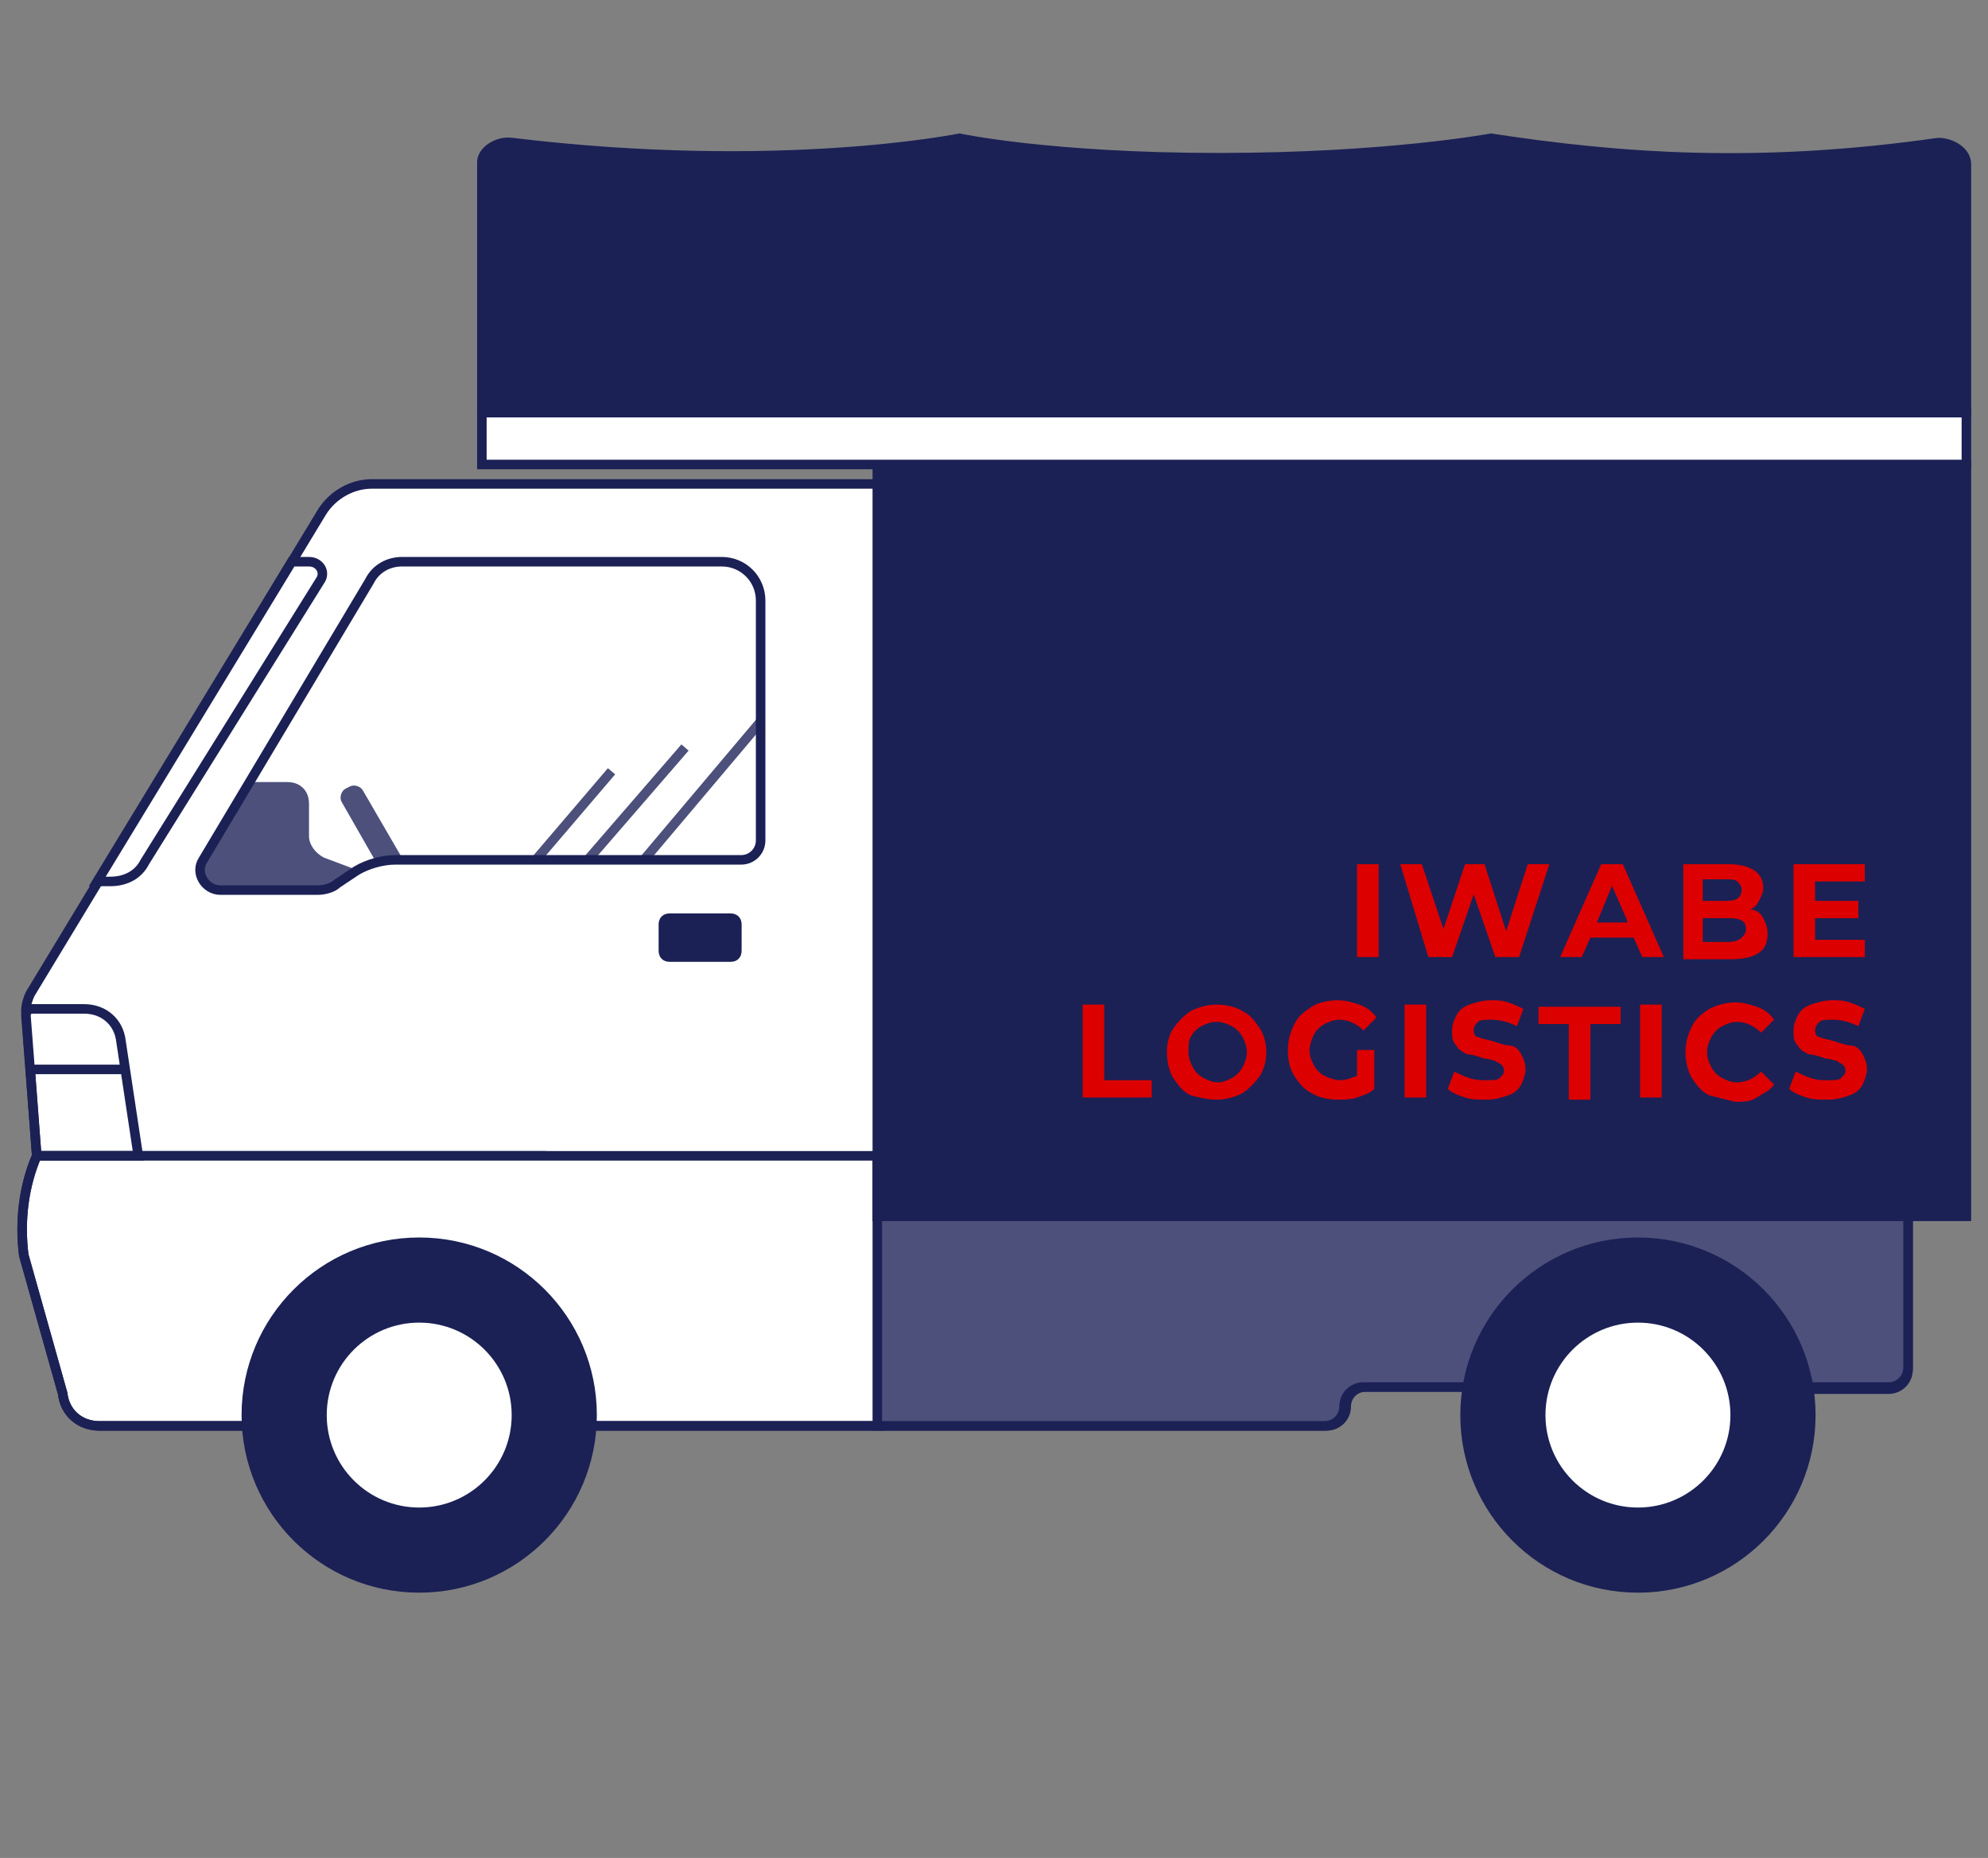 <?xml version="1.0" encoding="utf-8"?>
<!-- Generator: Adobe Illustrator 24.0.2, SVG Export Plug-In . SVG Version: 6.00 Build 0)  -->
<svg version="1.1" id="レイヤー_1" xmlns="http://www.w3.org/2000/svg" xmlns:xlink="http://www.w3.org/1999/xlink" x="0px"
	 y="0px" width="92px" height="86px" viewBox="0 0 92 86" style="enable-background:new 0 0 92 86;" xml:space="preserve">
<rect x="0" y="0" width="92" height="86" fill="#808080" stroke="none"/>
<style type="text/css">
	.st0{fill:#FFFFFF;stroke:#1B2155;stroke-width:0.441;}
	.st1{fill:none;stroke:#1B2155;stroke-width:0.441;}
	.st2{fill:#4C507B;}
	.st3{fill:#FFFFFF;stroke:#4C507B;stroke-width:0.441;}
	.st4{fill:#4C507B;stroke:#1B2155;stroke-width:0.441;}
	.st5{fill:#1B2155;stroke:#1B2155;stroke-width:0.441;}
	.st6{fill:#FFFFFF;}
	.st7{fill:#DC0000;}
</style>
<g>
	<path class="st0" d="M17.2,22.4c-0.9,0-1.8,0.5-2.3,1.3L1.4,46c-0.1,0.2-0.2,0.5-0.2,0.8l0.5,6.7h23.5c0.5,0,0.9,0.4,0.9,0.9v0
		c0,0.4,0.3,0.6,0.6,0.6h14V22.4H17.2z"/>
	<path class="st0" d="M40.6,53.5H1.7c-0.6,1.4-0.8,3-0.6,4.6l1.8,6.4C3,65.4,3.7,66,4.6,66h36.1V53.5z"/>
	<path class="st1" d="M1.7,53.5L1.7,53.5c-0.6,1.4-0.8,3-0.6,4.6l1.8,6.4C3,65.4,3.7,66,4.6,66h6.8"/>
	<path class="st1" d="M27.5,66h33.9c0.5,0,0.9-0.4,0.9-0.9l0,0c0-0.5,0.4-0.9,0.9-0.9h4.6"/>
	<path class="st1" d="M83.8,64.3h3.6c0.5,0,0.9-0.4,0.9-0.9V55"/>
	<path class="st2" d="M16.6,40.3L15,39.7c-0.4-0.2-0.7-0.6-0.7-1v-1.5c0-0.6-0.4-1-1-1h-1.7l-2.2,3.7v0.9l0.8,0.5H15L16.6,40.3z"/>
	<path class="st2" d="M17.4,39.9l-1.6-2.8c-0.1-0.2,0-0.5,0.2-0.6l0.2-0.1c0.2-0.1,0.5,0,0.6,0.2l1.8,3.1L17.4,39.9z"/>
	<line class="st3" x1="28.3" y1="35.7" x2="24.8" y2="39.8"/>
	<line class="st3" x1="35.2" y1="33.4" x2="29.8" y2="39.8"/>
	<line class="st3" x1="31.7" y1="34.6" x2="27.2" y2="39.8"/>
	<path class="st1" d="M35.2,38.9V27.8c0-1-0.8-1.8-1.8-1.8H18.6c-0.6,0-1.2,0.3-1.5,0.9L9.4,39.8c-0.4,0.6,0.1,1.4,0.8,1.4h4.5
		c0.3,0,0.7-0.1,0.9-0.3l0.9-0.6c0.5-0.3,1.2-0.5,1.8-0.5h16C34.8,39.8,35.2,39.4,35.2,38.9z"/>
	<path class="st4" d="M40.6,53.5V66h20.7c0.5,0,0.9-0.4,0.9-0.9c0-0.5,0.4-0.9,0.9-0.9h24.3c0.5,0,0.9-0.4,0.9-0.9V55v-1.5H40.6z"/>
	<circle class="st5" cx="19.4" cy="65.5" r="8"/>
	<circle class="st1" cx="19.4" cy="65.5" r="4.5"/>
	<circle class="st0" cx="19.4" cy="65.5" r="4.5"/>
	<path class="st6" d="M5.8,49.5H1.4L1.2,47c0-0.1,0.1-0.3,0.2-0.3h2.5c0.9,0,1.6,0.6,1.7,1.5L5.8,49.5z"/>
	<path class="st1" d="M6.4,53.5H1.7L1.2,47c0-0.1,0.1-0.3,0.2-0.3h2.5c0.9,0,1.6,0.6,1.7,1.5L6.4,53.5z"/>
	<line class="st1" x1="5.8" y1="49.5" x2="1.4" y2="49.5"/>
	<path class="st5" d="M33.8,44.3H31c-0.2,0-0.3-0.1-0.3-0.3v-1.2c0-0.2,0.1-0.3,0.3-0.3h2.8c0.2,0,0.3,0.1,0.3,0.3V44
		C34.1,44.2,34,44.3,33.8,44.3z"/>
	<path class="st0" d="M4.5,40.8h0.6c0.7,0,1.3-0.3,1.6-0.9l8.1-13c0.3-0.4,0-0.9-0.5-0.9h-0.8L4.5,40.8z"/>
	<circle class="st5" cx="75.8" cy="65.5" r="8"/>
	<circle class="st0" cx="75.8" cy="65.5" r="4.5"/>
	<path class="st5" d="M91,19.1H22.3V7.5c0-0.5,0.7-1,1.4-0.9c12.4,1.5,20.7-0.2,20.7-0.2s4.2,0.9,12,0.9s12.6-0.9,12.6-0.9
		c5.9,0.9,12.3,1.4,20.7,0.2C90.3,6.6,91,7,91,7.6V19.1z"/>
	<rect x="40.6" y="21.5" class="st5" width="50.4" height="34.8"/>
	<g>
		<path class="st7" d="M62.8,40h1v4.3h-1V40z"/>
		<path class="st7" d="M71.7,40l-1.4,4.3h-1.1l-1-2.9l-1,2.9h-1.1L64.8,40h1l1,3l1-3h0.9l1,3.1l1-3.1H71.7z"/>
		<path class="st7" d="M75.6,43.4h-2l-0.4,0.9h-1l1.9-4.3h1l1.9,4.3H76L75.6,43.4z M75.3,42.6L74.6,41l-0.7,1.7H75.3z"/>
		<path class="st7" d="M81.6,42.5c0.1,0.2,0.2,0.4,0.2,0.7c0,0.4-0.1,0.7-0.4,0.9c-0.3,0.2-0.7,0.3-1.3,0.3h-2.2V40H80
			c0.5,0,0.9,0.1,1.2,0.3c0.3,0.2,0.4,0.5,0.4,0.8c0,0.2-0.1,0.4-0.2,0.6c-0.1,0.2-0.2,0.3-0.4,0.4C81.3,42.1,81.5,42.3,81.6,42.5z
			 M78.8,40.7v1h1c0.2,0,0.4,0,0.6-0.1c0.1-0.1,0.2-0.2,0.2-0.4s-0.1-0.3-0.2-0.4c-0.1-0.1-0.3-0.1-0.6-0.1H78.8z M80.6,43.4
			c0.1-0.1,0.2-0.2,0.2-0.4c0-0.4-0.3-0.5-0.8-0.5h-1.2v1.1H80C80.3,43.6,80.5,43.5,80.6,43.4z"/>
		<path class="st7" d="M86.3,43.5v0.8H83V40h3.3v0.8h-2.3v0.9h2v0.8h-2v1H86.3z"/>
		<path class="st7" d="M50.1,46.5h1v3.5h2.2v0.8h-3.2V46.5z"/>
		<path class="st7" d="M55.1,50.7c-0.4-0.2-0.6-0.5-0.8-0.8S54,49.1,54,48.7s0.1-0.8,0.3-1.1s0.5-0.6,0.8-0.8
			c0.4-0.2,0.8-0.3,1.2-0.3s0.9,0.1,1.2,0.3c0.4,0.2,0.6,0.5,0.8,0.8s0.3,0.7,0.3,1.1s-0.1,0.8-0.3,1.1s-0.5,0.6-0.8,0.8
			c-0.4,0.2-0.8,0.3-1.2,0.3S55.5,50.8,55.1,50.7z M57,49.9c0.2-0.1,0.4-0.3,0.5-0.5c0.1-0.2,0.2-0.4,0.2-0.7c0-0.3-0.1-0.5-0.2-0.7
			c-0.1-0.2-0.3-0.4-0.5-0.5c-0.2-0.1-0.4-0.2-0.7-0.2c-0.3,0-0.5,0.1-0.7,0.2c-0.2,0.1-0.4,0.3-0.5,0.5C55,48.2,55,48.4,55,48.7
			c0,0.3,0.1,0.5,0.2,0.7c0.1,0.2,0.3,0.4,0.5,0.5c0.2,0.1,0.4,0.2,0.7,0.2C56.6,50.1,56.8,50,57,49.9z"/>
		<path class="st7" d="M62.7,48.6h0.9v1.8c-0.2,0.2-0.5,0.3-0.8,0.4c-0.3,0.1-0.6,0.1-0.9,0.1c-0.4,0-0.9-0.1-1.2-0.3
			c-0.4-0.2-0.6-0.5-0.8-0.8s-0.3-0.7-0.3-1.2c0-0.4,0.1-0.8,0.3-1.2s0.5-0.6,0.8-0.8s0.8-0.3,1.2-0.3c0.4,0,0.7,0.1,1,0.2
			c0.3,0.1,0.6,0.3,0.8,0.6l-0.6,0.6c-0.3-0.3-0.7-0.5-1.1-0.5c-0.3,0-0.5,0.1-0.7,0.2c-0.2,0.1-0.4,0.3-0.5,0.5s-0.2,0.5-0.2,0.7
			c0,0.3,0.1,0.5,0.2,0.7c0.1,0.2,0.3,0.4,0.5,0.5c0.2,0.1,0.5,0.2,0.7,0.2c0.3,0,0.5-0.1,0.8-0.2V48.6z"/>
		<path class="st7" d="M65,46.5h1v4.3h-1V46.5z"/>
		<path class="st7" d="M67.8,50.8c-0.3-0.1-0.6-0.2-0.8-0.4l0.3-0.8c0.2,0.1,0.4,0.2,0.7,0.3c0.3,0.1,0.5,0.1,0.8,0.1
			c0.3,0,0.5,0,0.6-0.1s0.2-0.2,0.2-0.3c0-0.1,0-0.2-0.1-0.3c-0.1-0.1-0.2-0.1-0.3-0.2c-0.1,0-0.3-0.1-0.5-0.1
			c-0.3-0.1-0.6-0.2-0.8-0.2c-0.2-0.1-0.4-0.2-0.5-0.4c-0.2-0.2-0.2-0.4-0.2-0.7c0-0.3,0.1-0.5,0.2-0.7c0.1-0.2,0.3-0.4,0.6-0.5
			c0.3-0.1,0.6-0.2,1-0.2c0.3,0,0.5,0,0.8,0.1s0.5,0.2,0.7,0.3l-0.3,0.8c-0.4-0.2-0.8-0.3-1.2-0.3c-0.3,0-0.5,0-0.6,0.1
			c-0.1,0.1-0.2,0.2-0.2,0.4s0.1,0.3,0.2,0.3c0.2,0.1,0.4,0.1,0.7,0.2c0.3,0.1,0.6,0.2,0.8,0.2s0.4,0.2,0.5,0.4s0.2,0.4,0.2,0.7
			c0,0.2-0.1,0.5-0.2,0.7c-0.1,0.2-0.3,0.4-0.6,0.5c-0.3,0.1-0.6,0.2-1,0.2C68.4,50.9,68.1,50.9,67.8,50.8z"/>
		<path class="st7" d="M72.6,47.4h-1.4v-0.8h3.8v0.8h-1.4v3.5h-1V47.4z"/>
		<path class="st7" d="M75.9,46.5h1v4.3h-1V46.5z"/>
		<path class="st7" d="M79.1,50.7c-0.4-0.2-0.6-0.5-0.8-0.8S78,49.1,78,48.7c0-0.4,0.1-0.8,0.3-1.2s0.5-0.6,0.8-0.8
			c0.4-0.2,0.8-0.3,1.2-0.3c0.4,0,0.7,0.1,1,0.2s0.6,0.3,0.8,0.6l-0.6,0.6c-0.3-0.3-0.7-0.5-1.1-0.5c-0.3,0-0.5,0.1-0.7,0.2
			c-0.2,0.1-0.4,0.3-0.5,0.5c-0.1,0.2-0.2,0.4-0.2,0.7c0,0.3,0.1,0.5,0.2,0.7c0.1,0.2,0.3,0.4,0.5,0.5c0.2,0.1,0.4,0.2,0.7,0.2
			c0.4,0,0.8-0.2,1.1-0.5l0.6,0.6c-0.2,0.3-0.5,0.4-0.8,0.6s-0.6,0.2-1,0.2C79.9,50.9,79.5,50.8,79.1,50.7z"/>
		<path class="st7" d="M83.6,50.8c-0.3-0.1-0.6-0.2-0.8-0.4l0.3-0.8c0.2,0.1,0.4,0.2,0.7,0.3c0.3,0.1,0.5,0.1,0.8,0.1
			c0.3,0,0.5,0,0.6-0.1s0.2-0.2,0.2-0.3c0-0.1,0-0.2-0.1-0.3c-0.1-0.1-0.2-0.1-0.3-0.2c-0.1,0-0.3-0.1-0.5-0.1
			c-0.3-0.1-0.6-0.2-0.8-0.2c-0.2-0.1-0.4-0.2-0.5-0.4c-0.2-0.2-0.2-0.4-0.2-0.7c0-0.3,0.1-0.5,0.2-0.7c0.1-0.2,0.3-0.4,0.6-0.5
			c0.3-0.1,0.6-0.2,1-0.2c0.3,0,0.5,0,0.8,0.1s0.5,0.2,0.7,0.3l-0.3,0.8c-0.4-0.2-0.8-0.3-1.2-0.3c-0.3,0-0.5,0-0.6,0.1
			c-0.1,0.1-0.2,0.2-0.2,0.4s0.1,0.3,0.2,0.3c0.2,0.1,0.4,0.1,0.7,0.2c0.3,0.1,0.6,0.2,0.8,0.2s0.4,0.2,0.5,0.4s0.2,0.4,0.2,0.7
			c0,0.2-0.1,0.5-0.2,0.7c-0.1,0.2-0.3,0.4-0.6,0.5c-0.3,0.1-0.6,0.2-1,0.2C84.2,50.9,83.9,50.9,83.6,50.8z"/>
	</g>
	<rect x="22.3" y="19.1" class="st0" width="68.7" height="2.4"/>
</g>
</svg>
